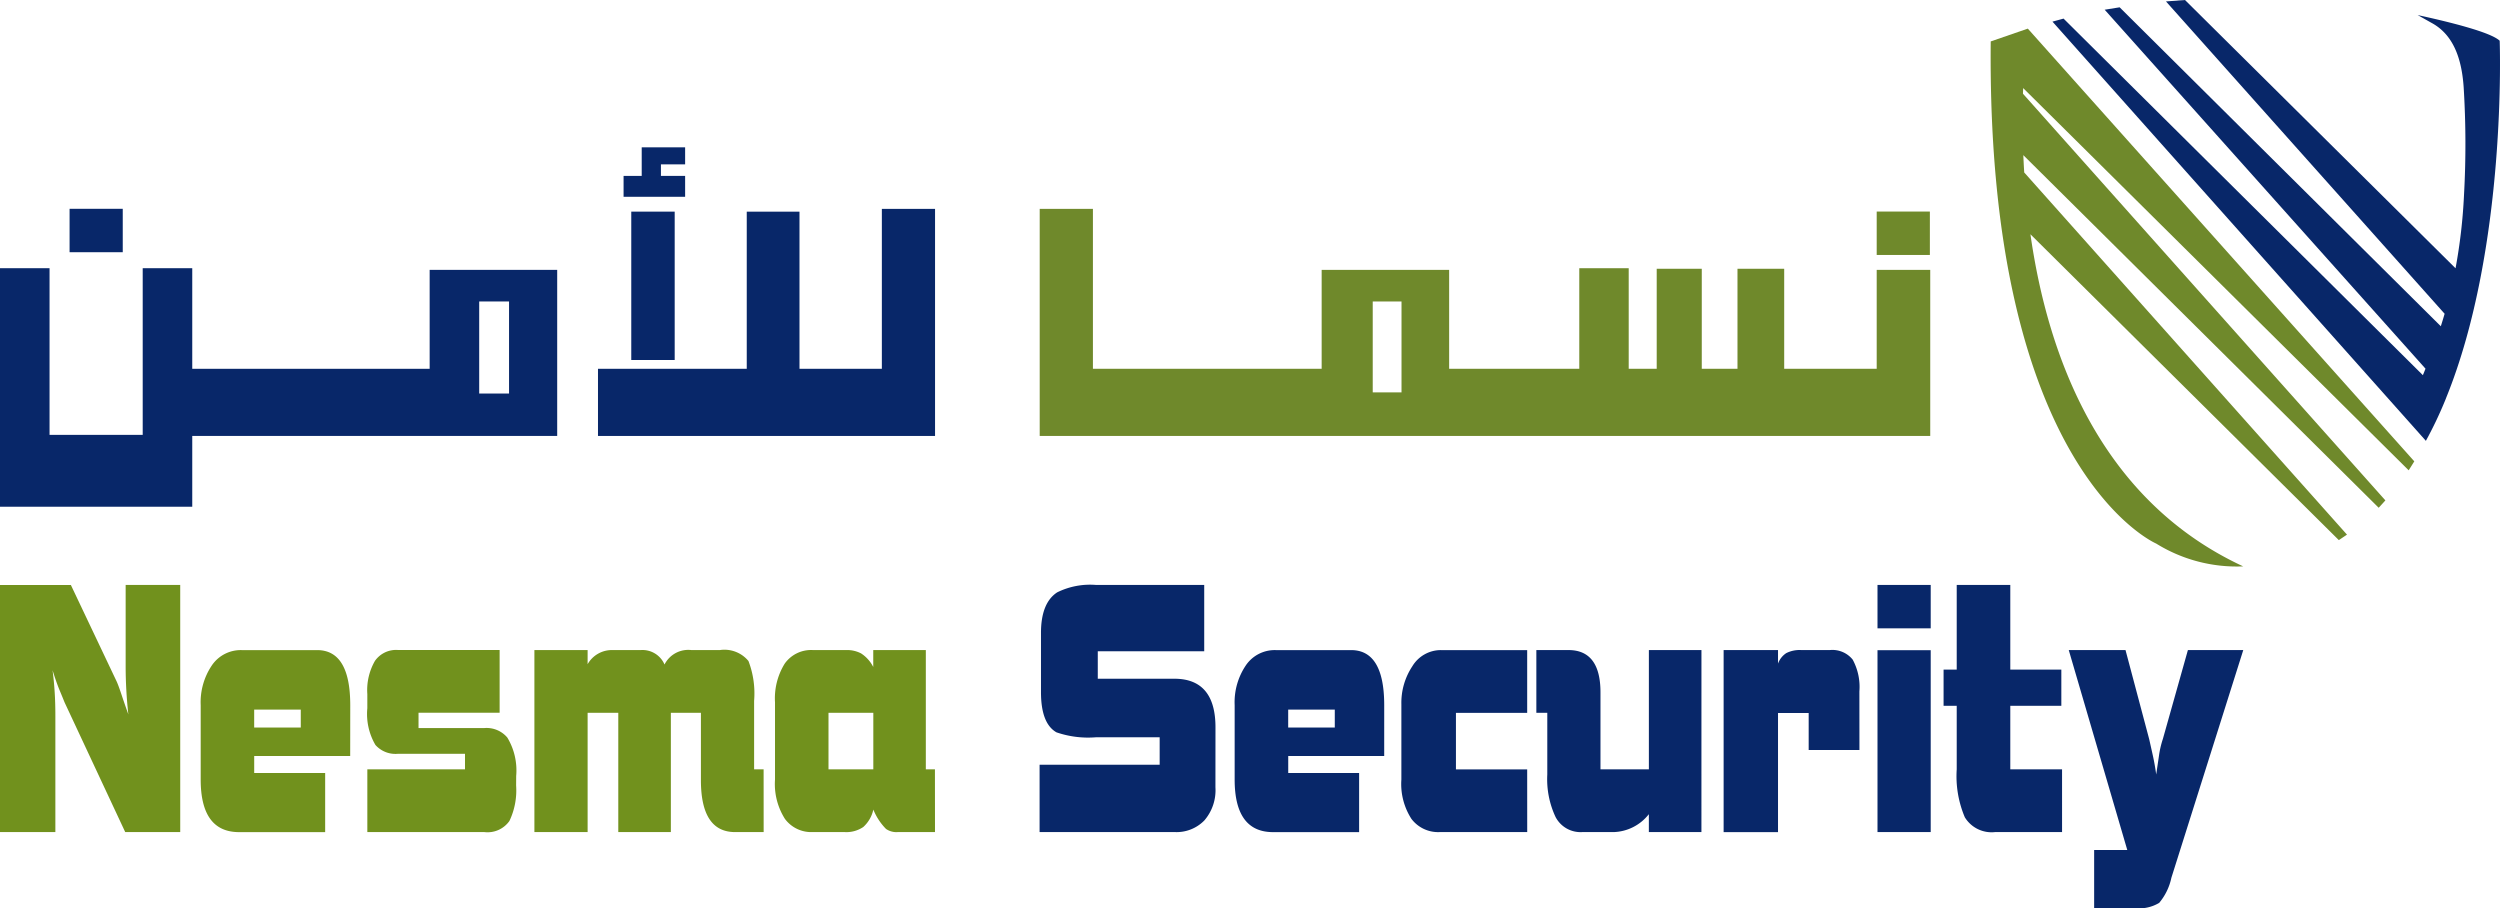 <svg xmlns="http://www.w3.org/2000/svg" width="197.292" height="71.669" viewBox="0 0 197.292 71.669">
  <g id="Group_1545" data-name="Group 1545" transform="translate(-44.128 -157.932)">
    <g id="Group_1541" data-name="Group 1541" transform="translate(44.128 204.094)">
      <path id="Path_4128" data-name="Path 4128" d="M58.351,356.653H54.01l-4.787-10.239c-.2-.5-.354-.863-.446-1.086q-.251-.639-.5-1.445.112.861.166,1.725c.038.573.055,1.2.055,1.891v9.154H44.128v-19.5h5.593l3.617,7.623c.091.2.222.555.389,1.058s.344,1.011.529,1.528a35.04,35.04,0,0,1-.212-3.643V337.15h4.306Z" transform="translate(-44.128 -337.15)" fill="#71911d"/>
      <path id="Path_4129" data-name="Path 4129" d="M117.4,365.462h-7.575V366.8h5.6v4.668h-6.79q-3.032,0-3.033-4.148v-5.874a5.2,5.2,0,0,1,.878-3.132,2.758,2.758,0,0,1,2.351-1.211h5.957q2.616,0,2.617,4.349Zm-3.9-2.248V361.8h-3.677v1.414Z" transform="translate(-89.764 -351.961)" fill="#71911d"/>
      <path id="Path_4130" data-name="Path 4130" d="M168.42,367.793a5.6,5.6,0,0,1-.53,2.795,2.111,2.111,0,0,1-1.975.877h-9.237v-4.951h7.707v-1.226h-5.314a2.113,2.113,0,0,1-1.755-.7,4.836,4.836,0,0,1-.639-2.9v-1.114a4.619,4.619,0,0,1,.6-2.617,2.038,2.038,0,0,1,1.8-.864h8.041v4.951h-6.4v1.21h5.2a2.144,2.144,0,0,1,1.807.751,5.026,5.026,0,0,1,.7,3.032Z" transform="translate(-127.689 -351.961)" fill="#71911d"/>
      <path id="Path_4131" data-name="Path 4131" d="M225.972,371.465h-2.251q-2.7,0-2.7-4.094v-5.32h-2.372v9.414H214.5v-9.414h-2.42v9.414h-4.2V357.1h4.2v1.116a2.2,2.2,0,0,1,1.977-1.116h2.226a1.89,1.89,0,0,1,1.866,1.141,2.093,2.093,0,0,1,2.114-1.141h2.255a2.458,2.458,0,0,1,2.255.864,7.156,7.156,0,0,1,.446,3.146v5.4h.75Z" transform="translate(-165.707 -351.961)" fill="#71911d"/>
      <path id="Path_4132" data-name="Path 4132" d="M294.187,371.465h-2.949a1.427,1.427,0,0,1-.917-.25,4.657,4.657,0,0,1-1-1.526,2.594,2.594,0,0,1-.793,1.374,2.375,2.375,0,0,1-1.487.4h-2.5a2.578,2.578,0,0,1-2.2-1.045,5.139,5.139,0,0,1-.78-3.1v-6.1a5.189,5.189,0,0,1,.766-3.047,2.551,2.551,0,0,1,2.213-1.072H287.2a2.381,2.381,0,0,1,1.154.265,2.76,2.76,0,0,1,.96,1.071V357.1h4.149v9.414h.719Zm-4.868-4.951v-4.464h-3.536v4.464Z" transform="translate(-220.4 -351.961)" fill="#71911d"/>
    </g>
    <g id="Group_1542" data-name="Group 1542" transform="translate(126.169 204.094)">
      <path id="Path_4133" data-name="Path 4133" d="M376.522,353.12a3.646,3.646,0,0,1-.875,2.615,3.06,3.06,0,0,1-2.323.918H362.645v-5.313h9.476v-2.168H367.09a7.692,7.692,0,0,1-3.112-.39q-1.223-.694-1.223-3.172v-4.676q0-2.364,1.28-3.2a5.862,5.862,0,0,1,3.06-.585h8.542v5.233h-8.4v2.169h6.036q3.253,0,3.253,3.838Z" transform="translate(-362.645 -337.15)" fill="#082769"/>
      <path id="Path_4134" data-name="Path 4134" d="M434.211,365.462h-7.574V366.8h5.594v4.668h-6.789q-3.031,0-3.033-4.148v-5.874a5.2,5.2,0,0,1,.879-3.132,2.756,2.756,0,0,1,2.351-1.211h5.957q2.616,0,2.616,4.349Zm-3.9-2.248V361.8h-3.677v1.414Z" transform="translate(-407.015 -351.961)" fill="#082769"/>
      <path id="Path_4135" data-name="Path 4135" d="M483.431,371.465h-6.9a2.642,2.642,0,0,1-2.239-1.045,5.074,5.074,0,0,1-.792-3.1v-5.959a5.2,5.2,0,0,1,.862-2.977,2.63,2.63,0,0,1,2.281-1.281h6.785v4.951h-5.622v4.464h5.622Z" transform="translate(-444.949 -351.961)" fill="#082769"/>
      <path id="Path_4136" data-name="Path 4136" d="M527.87,371.465h-4.149v-1.414a3.671,3.671,0,0,1-2.782,1.414h-2.477a2.224,2.224,0,0,1-2.1-1.184,7.017,7.017,0,0,1-.656-3.356v-4.875h-.863V357.1h2.53q2.531,0,2.531,3.342v6.072h3.819V357.1h4.149Z" transform="translate(-475.64 -351.961)" fill="#082769"/>
      <path id="Path_4137" data-name="Path 4137" d="M582.941,364.987h-4.006v-2.921h-2.42v9.4h-4.292V357.1h4.292v1.069a1.669,1.669,0,0,1,.654-.83,2.344,2.344,0,0,1,1.182-.239H580.6a2.055,2.055,0,0,1,1.808.754,4.512,4.512,0,0,1,.529,2.511Z" transform="translate(-518.241 -351.961)" fill="#082769"/>
      <path id="Path_4138" data-name="Path 4138" d="M623.581,340.576h-4.2V337.15h4.2Zm0,16.077h-4.2V342.3h4.2Z" transform="translate(-553.256 -337.15)" fill="#082769"/>
      <path id="Path_4139" data-name="Path 4139" d="M648.968,356.653h-5.284a2.475,2.475,0,0,1-2.39-1.169,8.312,8.312,0,0,1-.639-3.786v-5.009h-1.037v-2.86h1.037V337.15h4.228v6.679h4.028v2.86h-4.028V351.7h4.085Z" transform="translate(-568.278 -337.15)" fill="#082769"/>
      <path id="Path_4140" data-name="Path 4140" d="M691.739,357.1l-5.675,17.974a4.544,4.544,0,0,1-.96,1.976,3.091,3.091,0,0,1-1.906.419h-3.228v-4.591h2.615L677.966,357.1h4.479l1.864,7.013c.094.408.19.844.293,1.306s.191.965.266,1.5c.072-.5.147-1,.221-1.5a7.336,7.336,0,0,1,.306-1.308l1.975-7.013Z" transform="translate(-596.748 -351.961)" fill="#082769"/>
    </g>
    <g id="Group_1567" data-name="Group 1567" transform="translate(201.228 157.932)">
      <path id="Path_4141" data-name="Path 4141" d="M687.041,201.56l.443-.708-30.5-34.149-2.927,1.011c-.338,33.885,13.058,39.627,13.058,39.627a12.07,12.07,0,0,0,6.867,1.8c-11.285-5.231-15.418-16.569-16.792-26.211l24.338,24.138.643-.433L656.7,178.054c-.029-.464-.053-.921-.071-1.367l28.045,27.828.528-.581-28.6-32.092c0-.151.01-.3.015-.447Z" transform="translate(-654.055 -164.444)" fill="#6f892b"/>
      <path id="Path_4142" data-name="Path 4142" d="M704.035,189.36c4.852-11.923,4.237-28.212,4.237-28.212-.7-.673-3.943-1.477-6.473-2.027l1.1.619c1.873,1.009,2.4,3.129,2.532,5.1a72.583,72.583,0,0,1,.025,8.489,42.6,42.6,0,0,1-.667,5.775l-21.352-21.172-1.5.113,21.99,24.648q-.145.495-.3.986l-25.347-25.17-1.181.19,25.319,28.328q-.1.257-.207.513L673.854,159.4l-.875.239,29.368,32.969v0l.1.116a31.914,31.914,0,0,0,1.587-3.355l0-.008Z" transform="translate(-668.105 -157.932)" fill="#082769"/>
    </g>
    <g id="Group_1543" data-name="Group 1543" transform="translate(44.128 169.559)">
      <rect id="Rectangle_1287" data-name="Rectangle 1287" width="4.196" height="3.426" transform="translate(5.491 4.851)" fill="#082769"/>
      <path id="Path_4143" data-name="Path 4143" d="M78.035,248.049H59.3v-7.936h-3.91v13.15H48.038v-13.15h-3.91v18.825H59.3V253.35H88.1V240.243H78.035Zm3.91-5.311H84.3V250H81.945Z" transform="translate(-44.128 -230.573)" fill="#082769"/>
      <path id="Path_4144" data-name="Path 4144" d="M240.041,205.328h-1.909v-.91h1.909v-1.344h-3.426v2.255h-1.431v1.648h4.857Z" transform="translate(-185.973 -203.074)" fill="#082769"/>
      <rect id="Rectangle_1288" data-name="Rectangle 1288" width="3.426" height="11.709" transform="translate(49.818 5.074)" fill="#082769"/>
      <path id="Path_4145" data-name="Path 4145" d="M249.742,221.929v12.62h-6.5v-12.4H239.08v12.4H227.34v5.3h26.6V221.929Z" transform="translate(-180.149 -217.072)" fill="#082769"/>
    </g>
    <g id="Group_1544" data-name="Group 1544" transform="translate(126.186 174.416)">
      <rect id="Rectangle_1289" data-name="Rectangle 1289" width="4.196" height="3.426" transform="translate(66.045 0.211)" fill="#6f892b"/>
      <path id="Path_4146" data-name="Path 4146" d="M428.753,226.743v7.805h-7.3v-7.893h-3.686v7.893h-2.819v-7.893h-3.556v7.893h-2.21v-7.936h-3.9v7.936H395.012v-7.805H384.951v7.805H366.9v-12.62h-4.2v17.92h70.278V226.743Zm-37.5,9.668h-2.272v-7.174h2.272Z" transform="translate(-362.708 -221.929)" fill="#6f892b"/>
    </g>
  </g>
</svg>
